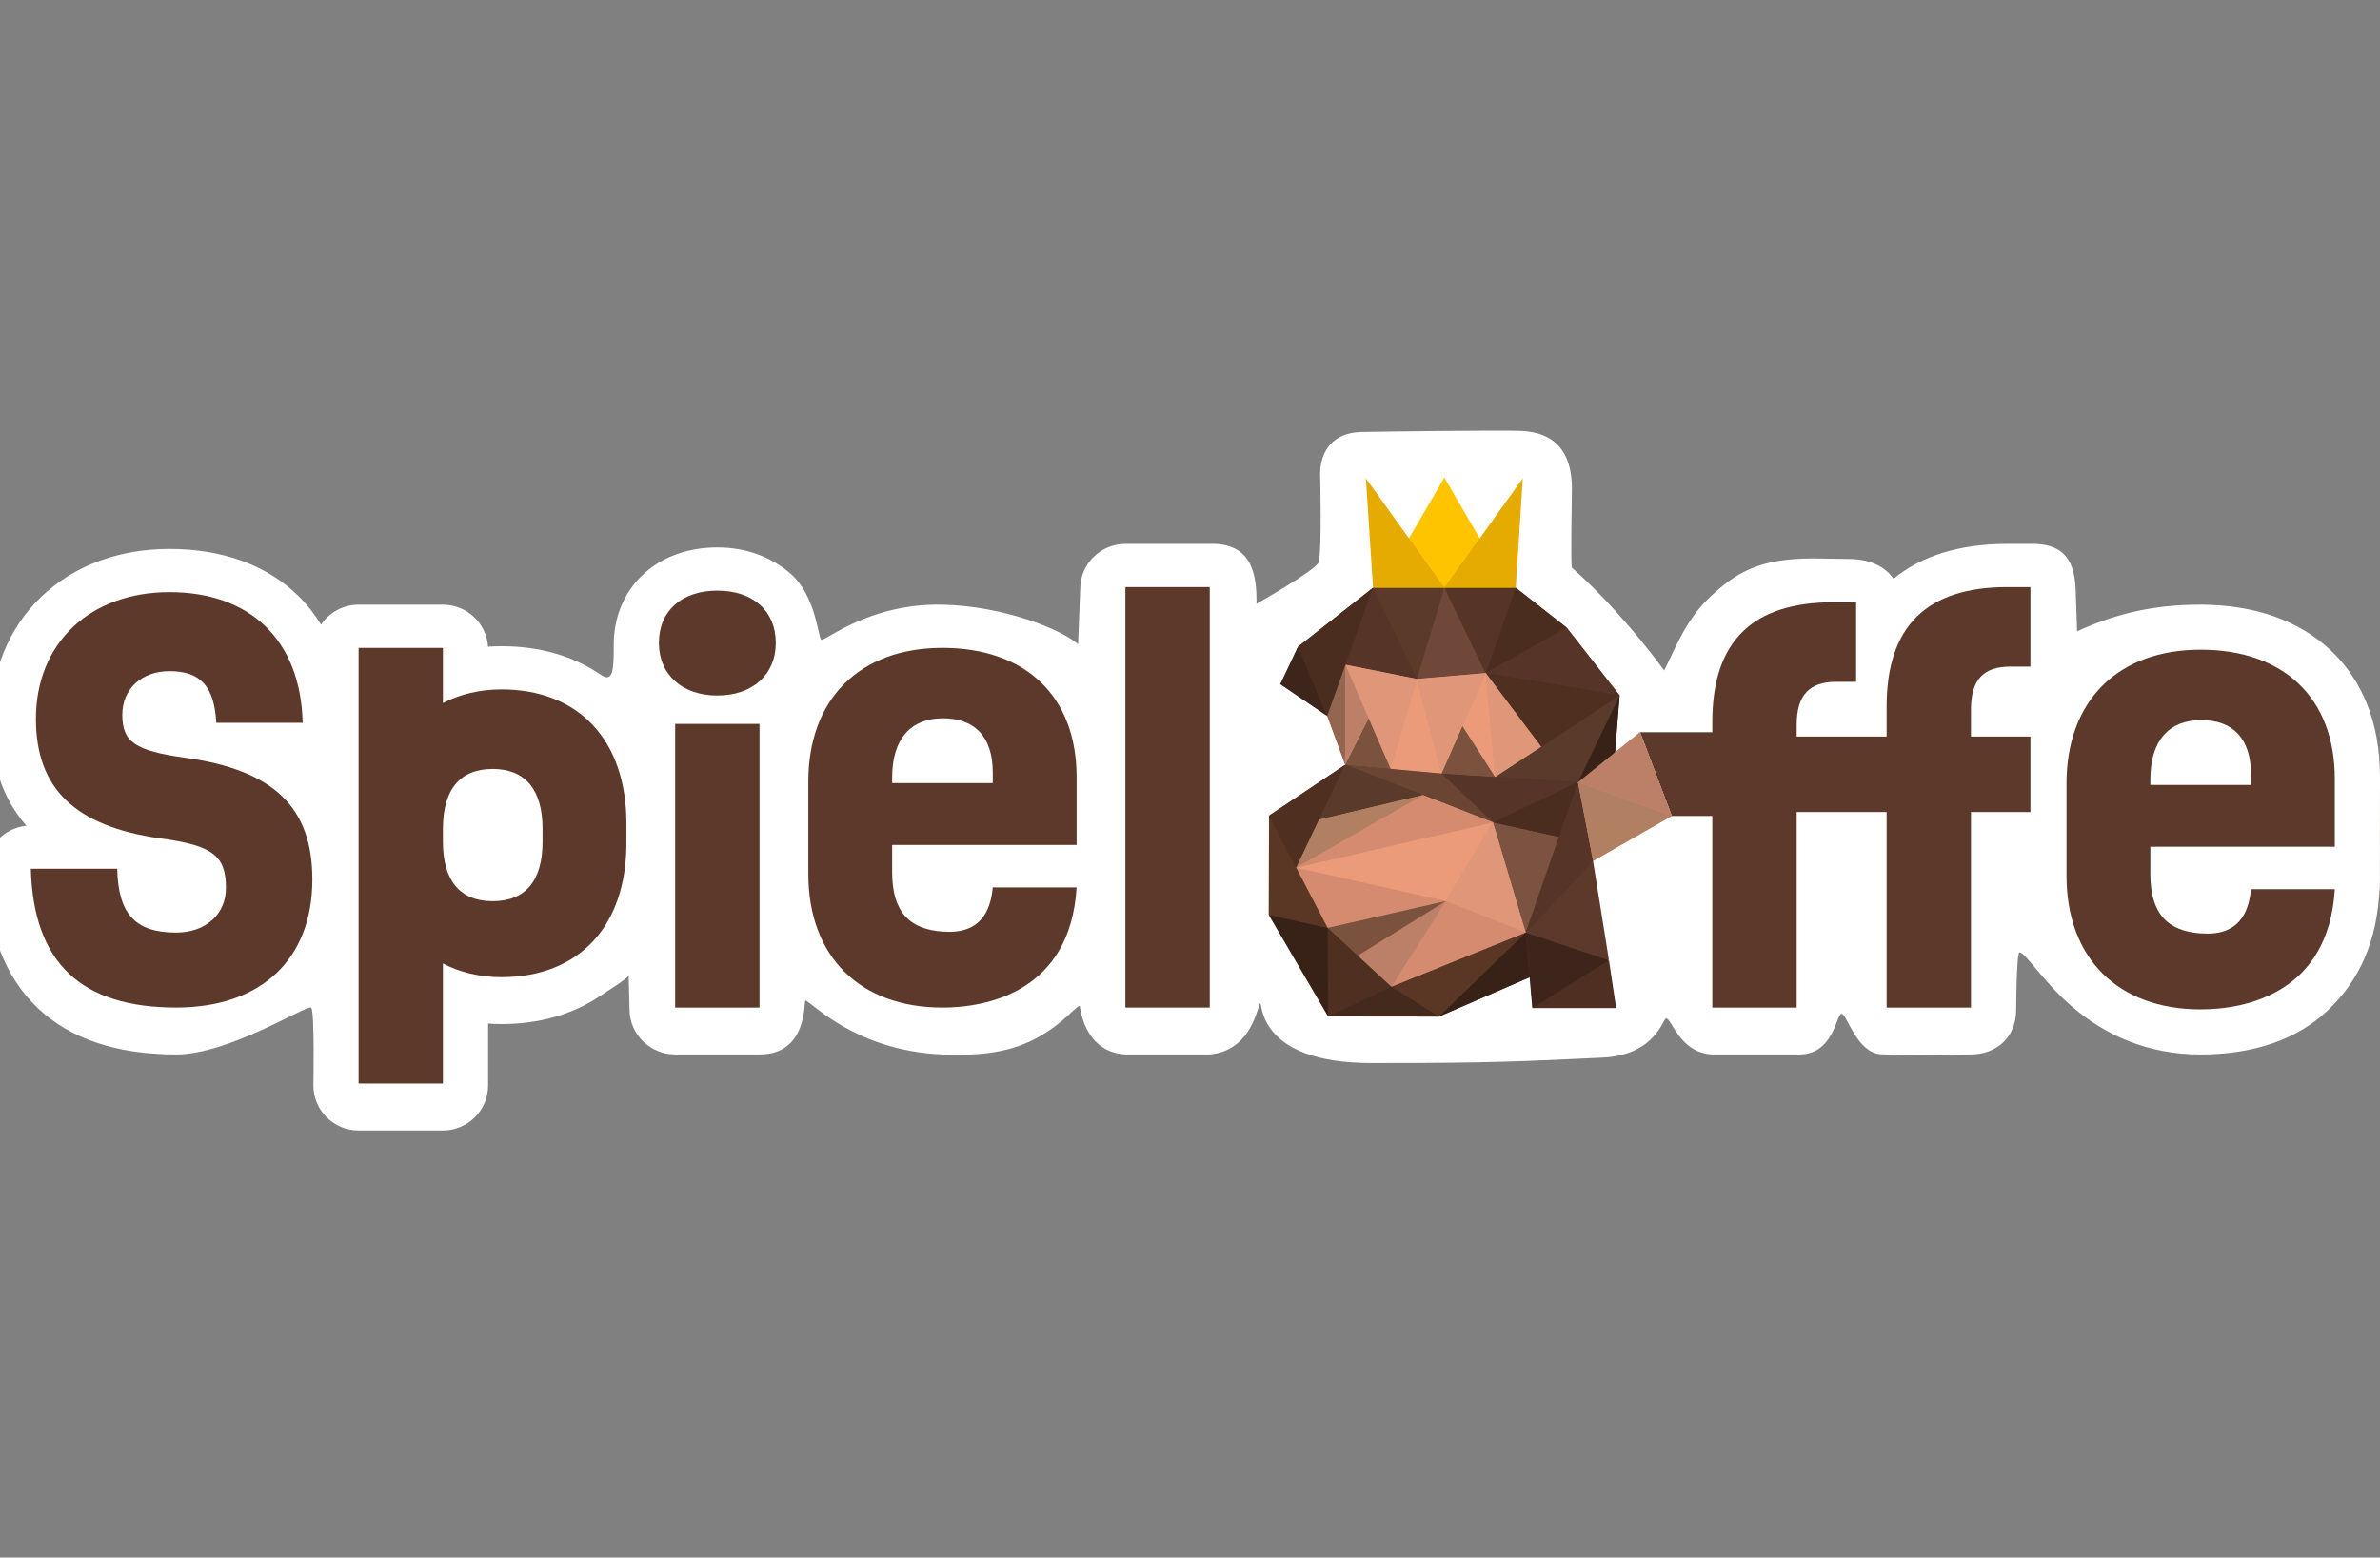 <svg width="663" height="434" viewBox="0 0 663 434" fill="none" xmlns="http://www.w3.org/2000/svg">
<rect x="0" y="0" width="663" height="434" fill="#808080" stroke="none"/>
<g clip-path="url(#clip0_12_664)">
<g clip-path="url(#clip1_12_664)">
<path d="M171.381 228.801V234.654C171.381 258.499 157.782 273.277 135.408 273.277C129.12 273.277 123.27 271.815 118.592 269.325V303.997H94.318V178.184H118.592V194.13C123.27 191.643 129.12 190.178 135.408 190.178C157.782 190.178 171.381 204.956 171.381 228.801ZM147.254 230.409C147.254 219.144 142.283 213.145 132.923 213.145C123.563 213.145 118.592 218.997 118.592 230.409V234.214C118.592 245.48 123.563 251.332 132.923 251.332C142.283 251.332 147.254 245.48 147.254 234.214V230.409Z" fill="#5C392A"/>
<path d="M37.144 233.192C12.724 229.68 1.464 218.854 1.464 198.664C1.464 176.866 16.963 162.088 39.922 162.088C62.881 162.088 77.648 175.694 78.234 199.832H53.375C52.789 189.299 48.843 184.908 39.922 184.908C31.88 184.908 26.323 190.028 26.323 197.488C26.323 205.388 29.98 207.875 44.454 209.922C69.752 213.434 81.012 224.114 81.012 245.033C81.012 268.15 66.242 282.048 41.822 282.048C14.477 282.048 0.732 269.175 0 241.96H24.859C25.152 255.127 30.123 260.393 41.822 260.393C50.304 260.393 56.153 255.127 56.153 247.52C56.153 238.155 52.35 235.229 37.144 233.182V233.192Z" fill="#5C392A"/>
<path d="M314.974 160.627H339.248V282.055H314.974V160.627Z" fill="#5C392A"/>
<path d="M247.858 235.093V242.993C247.858 254.405 252.85 259.511 262.482 260.111C266.818 260.379 275.638 260.351 276.813 247.352H300.94C299.151 277.549 275.049 282.055 262.335 282.055C238.501 282.055 223.731 267.278 223.731 243.432V216.807C223.731 192.961 238.501 178.184 262.335 178.184C286.169 178.184 300.94 192.082 300.94 215.489V235.093H247.858ZM247.858 215.635V217.243H276.813V214.17C276.813 203.93 271.695 198.517 262.482 198.517C253.268 198.517 247.858 204.37 247.858 215.635Z" fill="#5C392A"/>
<path d="M180.737 176.719C180.737 167.501 187.319 161.649 197.554 161.649C207.789 161.649 214.371 167.501 214.371 176.719C214.371 185.937 207.643 191.932 197.554 191.932C187.465 191.932 180.737 185.934 180.737 176.719ZM185.416 200.129H209.689V282.055H185.416V200.129Z" fill="#5C392A"/>
<path d="M569.707 183.597H575.41V160.627H568.828C545.576 160.627 534.027 171.892 534.027 195.155V203.787H508.143V200.422C508.143 191.789 511.8 187.984 519.549 187.984H525.253V165.014H518.671C495.419 165.014 483.87 176.28 483.87 199.543V202.535H463.072L472.212 226.716H483.87V282.055H508.143V225.582H534.027V282.055H558.3V225.582H575.41V203.784H558.3V196.031C558.3 187.398 561.811 183.593 569.707 183.593V183.597Z" fill="#5C392A"/>
<path d="M609.918 235.613V243.512C609.918 254.924 614.91 260.03 624.542 260.63C628.879 260.899 637.698 260.871 638.873 247.872H663C661.212 278.069 637.109 282.575 624.396 282.575C600.561 282.575 585.791 267.797 585.791 243.952V217.327C585.791 193.481 600.561 178.704 624.396 178.704C648.23 178.704 663 192.602 663 216.008V235.613H609.918ZM609.918 216.155V217.763H638.873V214.69C638.873 204.45 633.756 199.037 624.542 199.037C615.328 199.037 609.918 204.889 609.918 216.155Z" fill="#5C392A"/>
<path d="M373.16 197.816L359.648 188.633L364.769 177.786L386.299 160.798C386.299 160.798 427.183 160.759 427.302 160.85L441.901 172.321L457.191 191.905L455.643 210.578L449.435 239.868L449.497 241.496L449.55 242.382L456.086 282.122H432.168L431.412 273.193L405.19 284.657L373.414 284.535L356.333 255.203L356.308 226.642L378.34 211.938L373.16 197.813V197.816Z" fill="#4E2F20"/>
<path d="M445.185 217.177L463.072 202.535L472.212 226.716L449.417 239.784L445.185 217.177Z" fill="#D58B6F"/>
<path d="M370.807 227.71L400.693 220.622L420.877 228.512L430.268 260.306L391.629 275.962L373.299 258.967L364.236 241.566L370.807 227.71Z" fill="#D58B6F"/>
<path d="M373.93 197.816L378.434 182.997L398.936 187.095L418.789 185.32L434.71 206.689L421.49 215.377L406.047 214.393L378.312 211.865L373.93 197.816Z" fill="#D58B6F"/>
<path d="M417.297 147.422L406.807 129.844L396.51 146.798L384.789 130.995L386.585 161.16L406.602 161.366H427.103L428.958 130.238L417.297 147.422Z" fill="#E5AB00"/>
<path d="M432.067 282.209H456.198L454.123 268.376L432.067 282.209Z" fill="#4F2F22"/>
<path d="M430.167 260.383L432.067 282.209L454.123 268.376L430.167 260.383Z" fill="#3E251C"/>
<path d="M430.167 260.383L449.55 239.718L454.123 268.376L430.167 260.383Z" fill="#5C392A"/>
<path d="M405.19 284.657L431.297 273.35L430.167 260.383L405.19 284.657Z" fill="#382218"/>
<path d="M391.517 276.042L405.19 284.657L430.167 260.383L391.517 276.042Z" fill="#593724"/>
<path d="M373.296 284.622L391.517 276.042L405.19 284.657L373.296 284.622Z" fill="#44291D"/>
<path d="M449.55 239.718L445.189 216.957L430.167 260.383L449.55 239.718Z" fill="#563528"/>
<path d="M405.939 214.456L420.755 228.578L445.189 216.957L405.939 214.456Z" fill="#563528"/>
<path d="M420.755 228.578L430.167 260.383L439.719 232.767L420.755 228.578Z" fill="#7C5341"/>
<path d="M373.296 284.622L373.184 259.04L391.517 276.042L373.296 284.622Z" fill="#4E2F20"/>
<path d="M356.211 255.28L373.296 284.622L373.184 259.04L356.211 255.28Z" fill="#382218"/>
<path d="M373.184 259.04L356.211 255.28L356.308 226.646L373.184 259.04Z" fill="#593724"/>
<path d="M364.117 241.636L378.197 211.928L356.308 226.646L364.117 241.636Z" fill="#4E2F20"/>
<path d="M378.197 211.928L420.755 228.578L405.939 214.456L378.197 211.928Z" fill="#6A4534"/>
<path d="M373.041 197.872L359.526 188.689L364.647 177.835L373.041 197.872Z" fill="#3D251C"/>
<path d="M378.197 211.928L384.988 198.461L391.333 213.124L378.197 211.928Z" fill="#7A523E"/>
<path d="M421.389 215.44L411.967 200.711L405.939 214.456L421.389 215.44Z" fill="#7A523E"/>
<path d="M373.041 197.872L386.243 160.794L364.647 177.835L373.041 197.872Z" fill="#4B2D20"/>
<path d="M449.55 239.718L472.205 226.712L445.189 216.957L449.55 239.718Z" fill="#B17F61"/>
<path d="M463.065 202.528L445.189 216.957L472.205 226.712L463.065 202.528Z" fill="#BC8068"/>
<path d="M455.915 208.297L457.191 191.905L445.189 216.957L455.915 208.297Z" fill="#382218"/>
<path d="M421.389 215.44L457.191 191.905L445.189 216.957L421.389 215.44Z" fill="#5A3B2B"/>
<path d="M378.319 183.049L398.828 187.147L386.243 160.794L378.319 183.049Z" fill="#563528"/>
<path d="M406.776 160.794L398.828 187.147L386.243 160.794H406.776Z" fill="#5B3A2A"/>
<path d="M418.656 185.456L406.776 160.794L398.828 187.147L418.656 185.456Z" fill="#70483A"/>
<path d="M441.964 172.318L427.302 160.794L418.656 185.456L441.964 172.318Z" fill="#4B2D20"/>
<path d="M457.191 191.905L441.964 172.318L418.656 185.456L457.191 191.905Z" fill="#563528"/>
<path d="M434.612 206.748L418.656 185.456L457.191 191.905L434.612 206.748Z" fill="#4E2F20"/>
<path d="M378.319 183.049L378.197 211.928L373.041 197.872L378.319 183.049Z" fill="#926650"/>
<path d="M407.205 251.301L430.167 260.383L391.517 276.042L407.205 251.301Z" fill="#D58B6F"/>
<path d="M373.184 259.04L364.117 241.636L407.205 251.3L373.184 259.04Z" fill="#D58B6F"/>
<path d="M420.755 228.578L364.117 241.636L407.205 251.301L420.755 228.578Z" fill="#EB9B79"/>
<path d="M400.585 220.685L378.197 211.928L370.688 227.776L400.585 220.685Z" fill="#5A3B2B"/>
<path d="M378.197 211.928L378.319 183.049L384.988 198.461L378.197 211.928Z" fill="#BC8068"/>
<path d="M418.656 185.456L421.389 215.44L434.612 206.748L418.656 185.456Z" fill="#E09678"/>
<path d="M411.967 200.711L421.389 215.44L418.656 185.456L411.967 200.711Z" fill="#EB9B79"/>
<path d="M405.939 214.456L398.828 187.147L418.656 185.456L405.939 214.456Z" fill="#E09678"/>
<path d="M398.828 187.147L391.333 213.124L378.319 183.049L398.828 187.147Z" fill="#E09678"/>
<path d="M405.939 214.456L398.828 187.147L391.333 213.124L405.939 214.456Z" fill="#EB9B79"/>
<path d="M391.517 276.042L381.851 267.079L407.205 251.301L391.517 276.042Z" fill="#BC8068"/>
<path d="M420.755 228.578L407.205 251.301L430.167 260.383L420.755 228.578Z" fill="#E09678"/>
<path d="M439.719 232.767L445.189 216.957L420.755 228.578L439.719 232.767Z" fill="#4B2D20"/>
<path d="M420.776 228.578L400.585 220.685L364.117 241.636L420.776 228.578Z" fill="#D58B6F"/>
<path d="M400.585 220.685L370.688 227.776L364.117 241.636L400.585 220.685Z" fill="#B17F61"/>
<path d="M427.302 160.794H406.776L418.656 185.456L427.302 160.794Z" fill="#563528"/>
<path d="M381.851 267.079L373.184 259.04L407.201 251.301L381.851 267.079Z" fill="#7A523E"/>
<path d="M384.176 129.227L386.243 160.794H406.776L384.176 129.227Z" fill="#E5AB00"/>
<path d="M406.751 129L396.59 146.564L406.776 160.794L416.941 146.568L406.751 129Z" fill="#FFC400"/>
<path d="M429.341 129.216L427.302 160.794H406.776L429.341 129.216Z" fill="#E5AB00"/>
</g>
<g clip-path="url(#clip2_12_664)">
<path d="M663 216.29C663 186.796 643.39 168.488 613.041 168.488C599.063 168.488 588.935 171.272 578.599 175.906C578.599 175.906 578.578 173.674 578.21 164.103C577.843 154.532 573.385 151.409 565.623 151.551H559.251C545.982 151.551 535.315 154.822 527.482 161.283C525.218 157.965 521.104 155.828 515.242 155.757L505.094 155.606C490.441 155.606 483.594 159.237 475.599 167.109C469.164 173.446 466.106 182.051 463.579 186.82C459.664 181.391 449.327 168.243 437.88 158.18C437.522 157.864 437.88 137.127 437.88 137.127C438.258 122.373 429.332 120.32 423.646 120.071C418.209 119.832 383.318 120.283 379.332 120.377C369.742 120.606 367.416 127.646 367.781 133.243C367.781 133.243 368.243 153.624 367.342 156.673C366.718 158.786 350.027 168.246 350.027 168.246C350.121 160.206 348.889 151.221 337.004 151.551H313.506C306.554 151.551 300.918 157.171 300.918 164.103L300.327 179.5C295.792 175.482 279.742 168.855 262.544 168.488C242.093 168.054 229.789 178.78 228.78 178.278C227.879 177.827 227.39 165.88 219.996 159.641C214.64 155.121 207.779 152.54 199.835 152.54C191.891 152.54 184.825 155.003 179.591 159.668C174.029 164.625 170.968 171.716 170.968 179.631C170.968 186.096 170.941 190.461 167.401 188.041C159.653 182.748 150.322 180.065 139.675 180.065C138.426 180.065 137.184 180.109 135.956 180.197C135.52 173.658 130.063 168.488 123.395 168.488H99.897C95.54 168.488 91.7 170.696 89.439 174.055C87.637 171.113 85.534 168.431 83.111 166.052C74.401 157.487 61.996 152.961 47.235 152.961C40.279 152.961 33.702 154.081 27.688 156.292C21.56 158.544 16.15 161.869 11.608 166.176C2.456 174.859 -2.586 187.156 -2.586 200.806C-2.586 212.709 0.755 222.546 7.349 230.098C4.406 230.388 1.646 231.704 -0.433 233.834C-2.802 236.264 -4.088 239.542 -3.997 242.927C-3.551 259.394 1.318 272.159 10.484 280.865C19.535 289.464 32.518 293.822 49.071 293.822C63.946 293.822 85.679 279.775 86.688 280.778C87.697 281.78 87.302 302.444 87.302 302.444C87.302 309.377 92.938 314.997 99.89 314.997H123.388C130.34 314.997 135.976 309.377 135.976 302.444V285.22C137.198 285.307 138.429 285.351 139.668 285.351C150.075 285.351 159.234 282.78 166.892 277.712C170.098 275.588 174.491 272.849 175.129 271.903L175.369 281.279C175.369 288.212 181.129 293.818 188.081 293.818H211.579C225.169 293.842 223.88 278.805 224.353 278.805C225.777 278.805 237.916 292.802 262.541 293.818C277.443 294.434 286.521 292.112 295.677 284.574C297.344 283.201 300.294 280.222 300.8 280.222C300.8 280.222 301.843 293.179 313.502 293.818H337C349.075 292.708 350.313 279.788 351.066 279.613C351.734 279.458 350.31 296.171 381.955 296.208C415.978 296.245 425.158 295.679 446.479 294.693C461.102 294.017 463.231 283.874 464.119 283.769C465.776 283.833 467.848 293.371 477.003 293.818H500.501C510.939 294.34 511.449 282.396 513.028 282.497C514.479 282.588 517.23 293.226 523.777 293.748C530.32 294.269 549.056 293.818 549.056 293.818C556.008 293.818 561.715 289.114 561.644 281.266C561.644 281.266 561.715 265.374 562.569 265.374C564.182 265.374 569.112 273.414 576.8 280.138C586.344 288.484 598.307 293.822 613.041 293.822C627.775 293.822 639.876 289.682 648.475 281.521C657.121 273.313 662.251 262.541 662.976 246.935L663.003 216.29H663Z" fill="white"/>
<path d="M174.495 229.371V235.018C174.495 258.028 161.33 272.287 139.671 272.287C133.583 272.287 127.92 270.877 123.392 268.474V301.929H99.894V180.526H123.392V195.913C127.92 193.513 133.583 192.1 139.671 192.1C161.33 192.1 174.495 206.359 174.495 229.368V229.371ZM151.138 230.923C151.138 220.053 146.326 214.264 137.265 214.264C128.204 214.264 123.392 219.911 123.392 230.923V234.594C123.392 245.465 128.204 251.112 137.265 251.112C146.326 251.112 151.138 245.465 151.138 234.594V230.923Z" fill="#5C392A"/>
<path d="M44.545 233.605C20.905 230.216 10.005 219.77 10.005 200.288C10.005 179.254 25.009 164.995 47.235 164.995C69.461 164.995 83.756 178.123 84.323 201.415H60.258C59.691 191.252 55.871 187.015 47.235 187.015C39.449 187.015 34.07 191.955 34.07 199.154C34.07 206.776 37.61 209.176 51.622 211.151C76.112 214.54 87.012 224.845 87.012 245.03C87.012 267.336 72.714 280.747 49.074 280.747C22.603 280.747 9.296 268.326 8.588 242.066H32.653C32.936 254.77 37.748 259.852 49.074 259.852C57.285 259.852 62.947 254.77 62.947 247.43C62.947 238.394 59.266 235.57 44.545 233.595V233.605Z" fill="#5C392A"/>
<path d="M313.502 163.585H337V280.754H313.502V163.585Z" fill="#5C392A"/>
<path d="M248.529 235.439V243.062C248.529 254.073 253.362 259 262.686 259.579C266.884 259.838 275.422 259.811 276.559 247.268H299.916C298.184 276.406 274.852 280.754 262.544 280.754C239.471 280.754 225.173 266.495 225.173 243.486V217.794C225.173 194.785 239.471 180.526 262.544 180.526C285.617 180.526 299.916 193.937 299.916 216.522V235.439H248.529ZM248.529 216.664V218.215H276.559V215.25C276.559 205.369 271.605 200.146 262.686 200.146C253.767 200.146 248.529 205.794 248.529 216.664Z" fill="#5C392A"/>
<path d="M183.553 179.116C183.553 170.222 189.924 164.574 199.832 164.574C209.74 164.574 216.112 170.222 216.112 179.116C216.112 188.011 209.599 193.796 199.832 193.796C190.066 193.796 183.553 188.008 183.553 179.116ZM188.081 201.705H211.579V280.757H188.081V201.705Z" fill="#5C392A"/>
<path d="M560.099 185.749H565.62V163.585H559.248C536.739 163.585 525.558 174.455 525.558 196.902V205.232H500.501V201.984C500.501 193.655 504.041 189.983 511.543 189.983H517.064V167.819H510.693C488.184 167.819 477.003 178.689 477.003 201.136V204.023H456.87L465.718 227.356H477.003V280.754H500.501V226.262H525.558V280.754H549.057V226.262H565.62V205.228H549.057V197.747C549.057 189.418 552.455 185.746 560.099 185.746V185.749Z" fill="#5C392A"/>
<path d="M599.026 235.944V243.567C599.026 254.578 603.858 259.505 613.183 260.084C617.381 260.343 625.919 260.316 627.056 247.773H650.412C648.681 276.911 625.348 281.259 613.041 281.259C589.968 281.259 575.669 267 575.669 243.991V218.299C575.669 195.29 589.968 181.031 613.041 181.031C636.114 181.031 650.412 194.442 650.412 217.027V235.944H599.026ZM599.026 217.169V218.72H627.056V215.755C627.056 205.874 622.102 200.651 613.183 200.651C604.263 200.651 599.026 206.298 599.026 217.169Z" fill="#5C392A"/>
<path d="M369.829 199.47L356.749 190.609L361.707 180.143L382.549 163.75C382.549 163.75 422.127 163.713 422.242 163.8L436.375 174.869L451.177 193.766L449.678 211.784L443.668 240.046L443.729 241.618L443.779 242.473L450.107 280.818H426.953L426.221 272.202L400.836 283.264L370.076 283.147L353.54 254.844L353.516 227.285L374.844 213.096L369.829 199.467V199.47Z" fill="#4E2F20"/>
<path d="M439.554 218.151L456.87 204.023L465.718 227.356L443.651 239.969L439.554 218.151Z" fill="#D58B6F"/>
<path d="M367.551 228.315L396.483 221.476L416.022 229.089L425.114 259.767L387.709 274.875L369.964 258.475L361.19 241.685L367.551 228.315Z" fill="#D58B6F"/>
<path d="M370.575 199.47L374.935 185.171L394.782 189.125L414.001 187.415L429.413 208.032L416.616 216.415L401.666 215.469L374.817 213.026L370.575 199.47Z" fill="#D58B6F"/>
<path d="M412.557 150.847L402.402 133.886L392.433 150.241L381.087 134.993L382.825 164.1L402.203 164.298H422.05L423.845 134.266L412.557 150.847Z" fill="#E5AB00"/>
<path d="M426.855 280.902H450.215L448.207 267.555L426.855 280.902Z" fill="#4F2F22"/>
<path d="M425.016 259.841L426.855 280.902L448.207 267.555L425.016 259.841Z" fill="#3E251C"/>
<path d="M425.016 259.841L443.779 239.902L448.207 267.555L425.016 259.841Z" fill="#5C392A"/>
<path d="M400.836 283.268L426.109 272.354L425.016 259.841L400.836 283.268Z" fill="#382218"/>
<path d="M387.601 274.952L400.836 283.268L425.016 259.841L387.601 274.952Z" fill="#593724"/>
<path d="M369.964 283.231L387.601 274.952L400.836 283.268L369.964 283.231Z" fill="#44291D"/>
<path d="M443.779 239.902L439.558 217.939L425.016 259.841L443.779 239.902Z" fill="#563528"/>
<path d="M401.562 215.53L415.904 229.153L439.558 217.939L401.562 215.53Z" fill="#563528"/>
<path d="M415.904 229.153L425.016 259.841L434.263 233.194L415.904 229.153Z" fill="#7C5341"/>
<path d="M369.964 283.231L369.853 258.549L387.601 274.952L369.964 283.231Z" fill="#4E2F20"/>
<path d="M353.422 254.918L369.964 283.231L369.853 258.549L353.422 254.918Z" fill="#382218"/>
<path d="M369.853 258.549L353.422 254.918L353.516 227.288L369.853 258.549Z" fill="#593724"/>
<path d="M361.075 241.753L374.706 213.086L353.516 227.288L361.075 241.753Z" fill="#4E2F20"/>
<path d="M374.706 213.086L415.904 229.153L401.562 215.53L374.706 213.086Z" fill="#6A4534"/>
<path d="M369.715 199.527L356.631 190.663L361.588 180.193L369.715 199.527Z" fill="#3D251C"/>
<path d="M374.706 213.086L381.28 200.093L387.422 214.244L374.706 213.086Z" fill="#7A523E"/>
<path d="M416.518 216.479L407.397 202.263L401.562 215.53L416.518 216.479Z" fill="#7A523E"/>
<path d="M369.715 199.527L382.495 163.75L361.588 180.193L369.715 199.527Z" fill="#4B2D20"/>
<path d="M443.779 239.902L465.712 227.352L439.558 217.939L443.779 239.902Z" fill="#B17F61"/>
<path d="M456.863 204.017L439.558 217.939L465.712 227.352L456.863 204.017Z" fill="#BC8068"/>
<path d="M449.942 209.583L451.177 193.766L439.558 217.939L449.942 209.583Z" fill="#382218"/>
<path d="M416.518 216.479L451.177 193.766L439.558 217.939L416.518 216.479Z" fill="#5A3B2B"/>
<path d="M374.824 185.221L394.677 189.179L382.495 163.75L374.824 185.221Z" fill="#563528"/>
<path d="M402.372 163.747L394.677 189.179L382.495 163.75L402.372 163.747Z" fill="#5B3A2A"/>
<path d="M413.873 187.543L402.372 163.747L394.677 189.179L413.873 187.543Z" fill="#70483A"/>
<path d="M436.436 174.869L422.242 163.747L413.873 187.543L436.436 174.869Z" fill="#4B2D20"/>
<path d="M451.177 193.766L436.436 174.869L413.873 187.543L451.177 193.766Z" fill="#563528"/>
<path d="M429.319 208.089L413.873 187.543L451.177 193.766L429.319 208.089Z" fill="#4E2F20"/>
<path d="M374.824 185.221L374.706 213.086L369.715 199.527L374.824 185.221Z" fill="#926650"/>
<path d="M402.787 251.078L425.016 259.841L387.601 274.952L402.787 251.078Z" fill="#D58B6F"/>
<path d="M369.853 258.549L361.076 241.753L402.787 251.078L369.853 258.549Z" fill="#D58B6F"/>
<path d="M415.904 229.153L361.076 241.753L402.787 251.078L415.904 229.153Z" fill="#EB9B79"/>
<path d="M396.378 221.537L374.706 213.086L367.437 228.382L396.378 221.537Z" fill="#5A3B2B"/>
<path d="M374.706 213.086L374.824 185.221L381.28 200.093L374.706 213.086Z" fill="#BC8068"/>
<path d="M413.873 187.543L416.518 216.479L429.319 208.089L413.873 187.543Z" fill="#E09678"/>
<path d="M407.397 202.263L416.518 216.479L413.873 187.543L407.397 202.263Z" fill="#EB9B79"/>
<path d="M401.562 215.53L394.677 189.179L413.873 187.543L401.562 215.53Z" fill="#E09678"/>
<path d="M394.677 189.179L387.422 214.244L374.824 185.221L394.677 189.179Z" fill="#E09678"/>
<path d="M401.562 215.53L394.677 189.179L387.422 214.244L401.562 215.53Z" fill="#EB9B79"/>
<path d="M387.601 274.952L378.243 266.303L402.787 251.078L387.601 274.952Z" fill="#BC8068"/>
<path d="M415.904 229.153L402.787 251.078L425.016 259.841L415.904 229.153Z" fill="#E09678"/>
<path d="M434.263 233.194L439.558 217.939L415.904 229.153L434.263 233.194Z" fill="#4B2D20"/>
<path d="M415.925 229.156L396.378 221.537L361.076 241.753L415.925 229.156Z" fill="#D58B6F"/>
<path d="M396.378 221.537L367.437 228.382L361.076 241.753L396.378 221.537Z" fill="#B17F61"/>
<path d="M422.242 163.747H402.372L413.873 187.543L422.242 163.747Z" fill="#563528"/>
<path d="M378.243 266.303L369.853 258.549L402.783 251.081L378.243 266.303Z" fill="#7A523E"/>
<path d="M380.497 133.286L382.495 163.75L402.372 163.747L380.497 133.286Z" fill="#E5AB00"/>
<path d="M402.351 133.068L392.511 150.016L402.372 163.747L412.212 150.023L402.351 133.068Z" fill="#FFC400"/>
<path d="M424.216 133.276L422.242 163.747H402.372L424.216 133.276Z" fill="#E5AB00"/>
</g>
</g>
<defs>
<clipPath id="clip0_12_664">
<rect width="663" height="434" fill="white"/>
</clipPath>
<clipPath id="clip1_12_664">
<rect width="663" height="175" fill="white" transform="translate(0 129)"/>
</clipPath>
<clipPath id="clip2_12_664">
<rect width="667" height="195" fill="white" transform="translate(-4 120)"/>
</clipPath>
</defs>
</svg>
